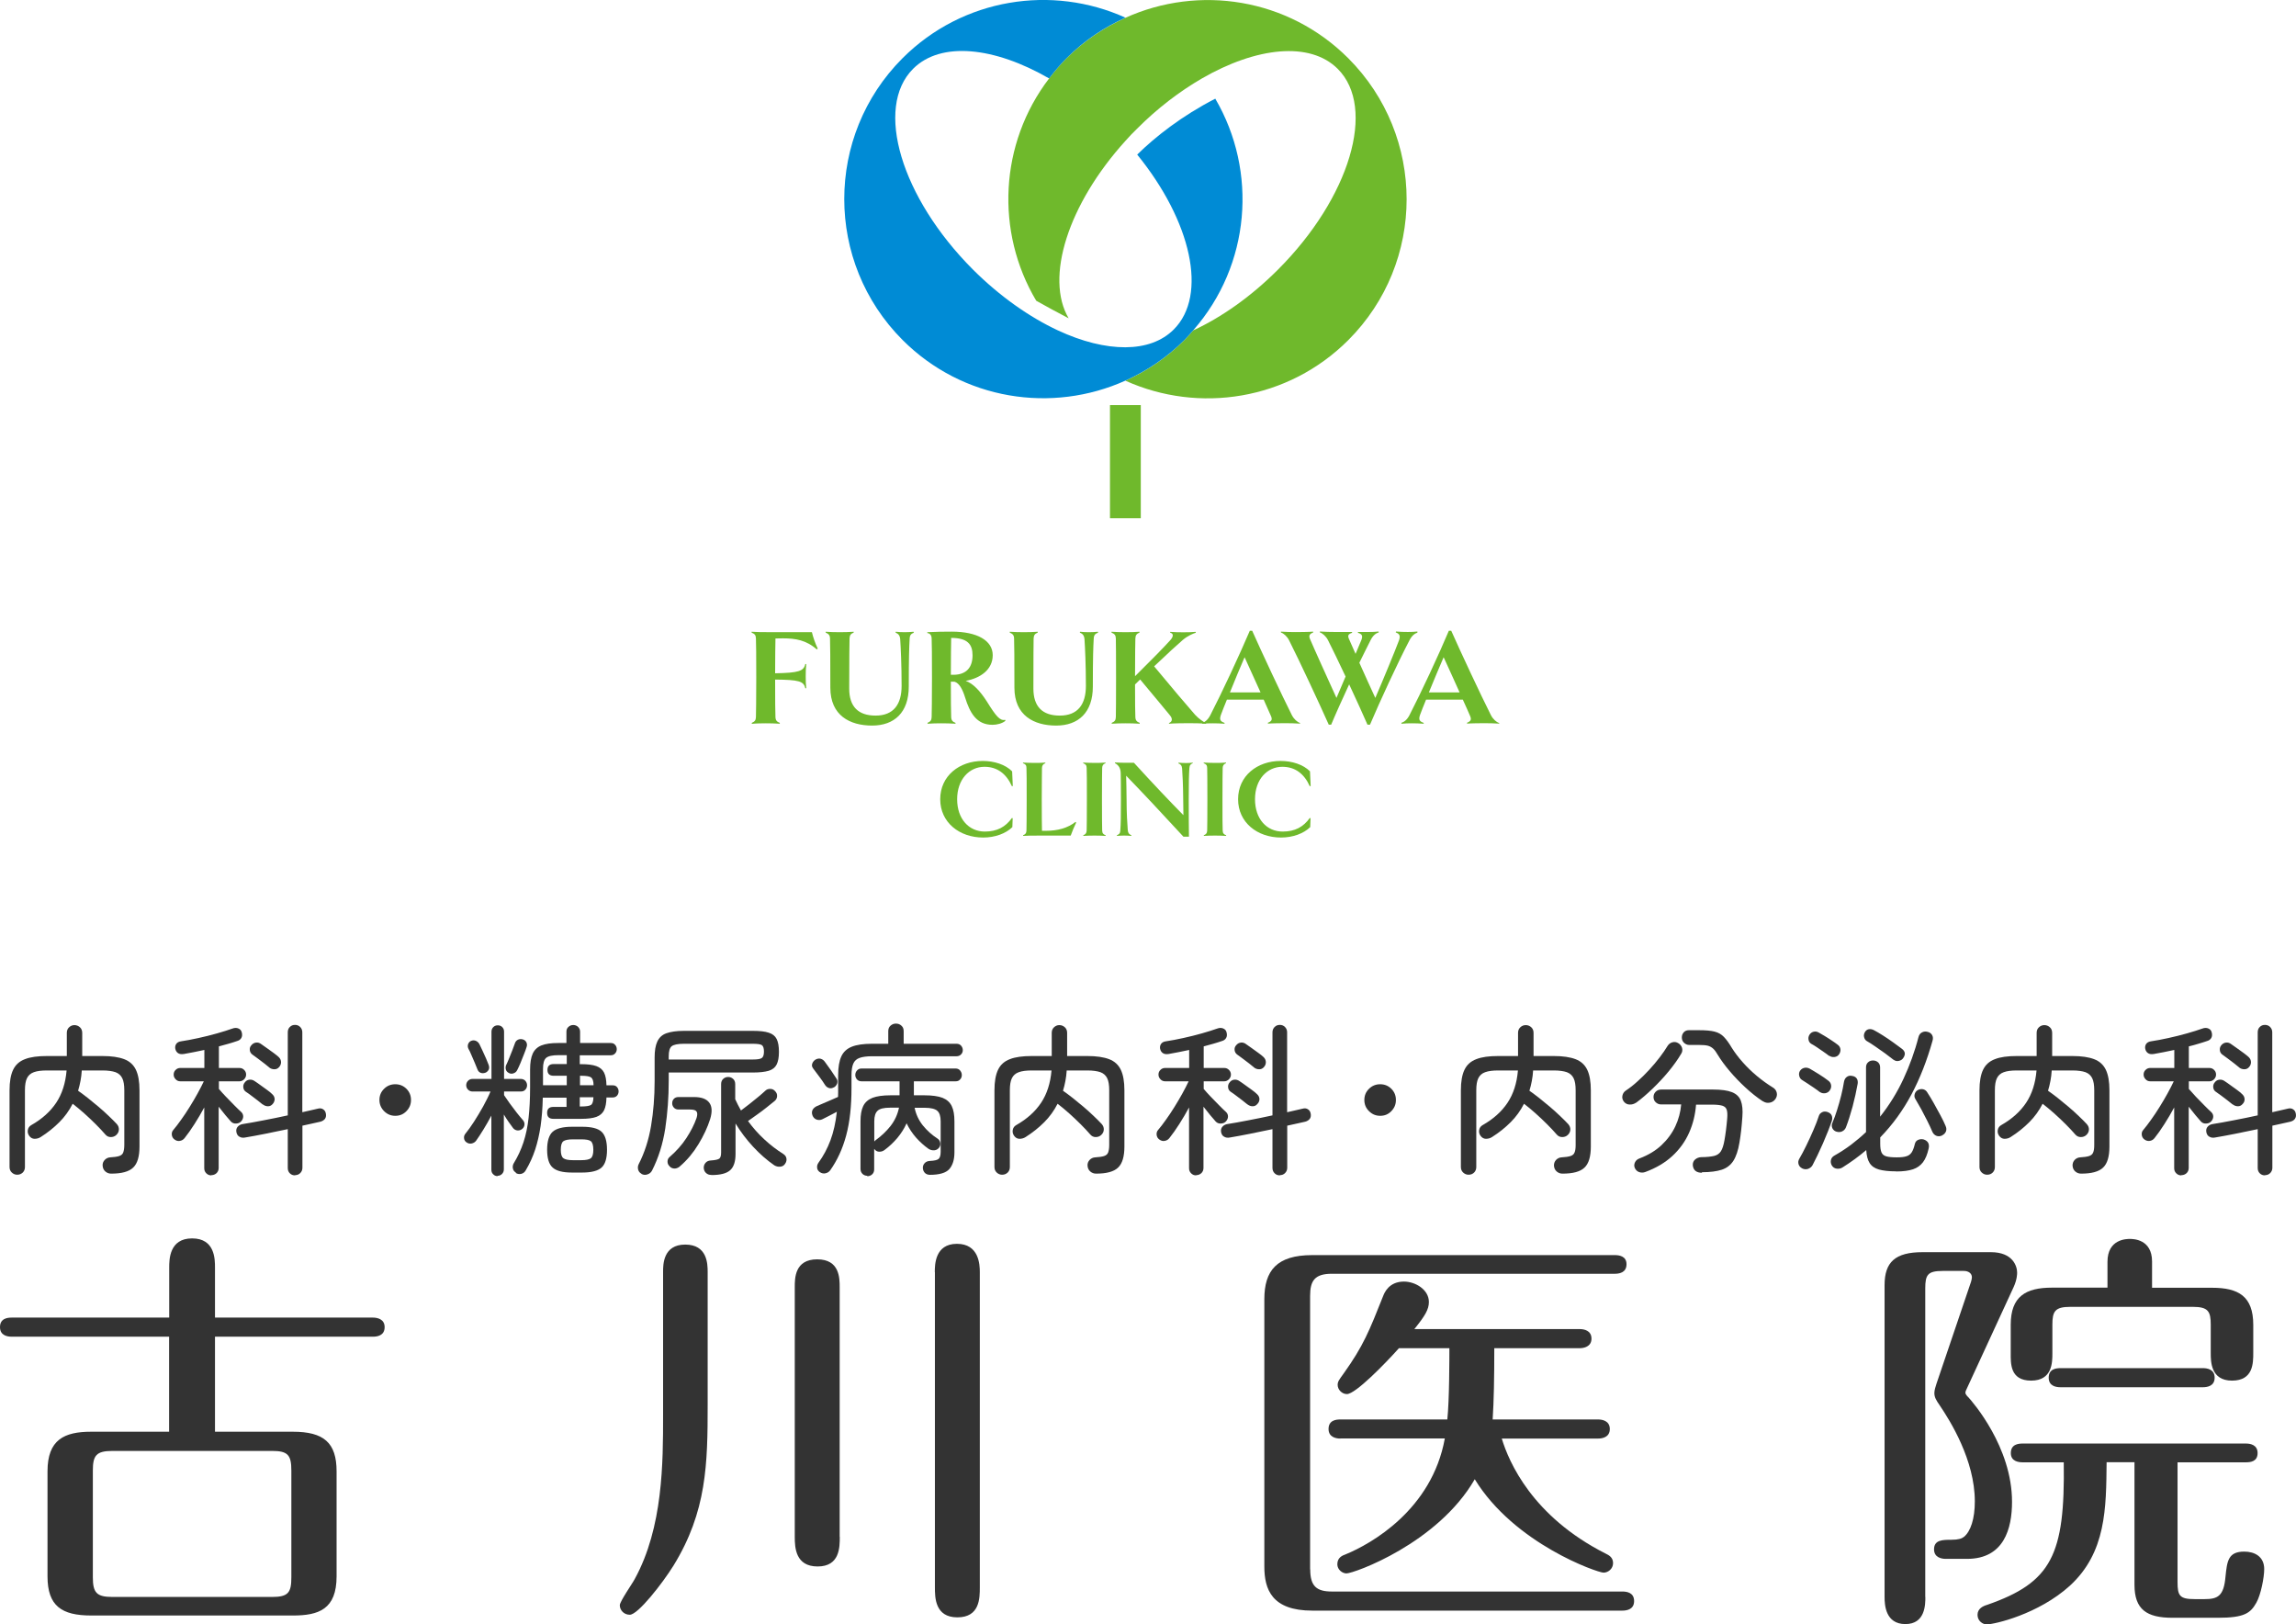 <?xml version="1.0" encoding="UTF-8"?><svg id="_レイヤー_1" xmlns="http://www.w3.org/2000/svg" viewBox="0 0 211.67 149.73"><defs><style>.cls-1{fill:#008bd5;}.cls-2{fill:#333;}.cls-3{fill:#6fb92c;}</style></defs><g><g><g><path class="cls-3" d="M75.3,59.86c-.97-.86-1.97-1.02-3.11-1.02-.27,0-.49,0-.7,.01-.01,.51-.03,1.81-.03,3.21,2.15-.04,2.64-.19,2.78-.85h.09c-.04,.41-.05,.69-.05,1.13,0,.46,.01,.73,.05,1.1h-.09c-.13-.66-.63-.78-2.78-.8,0,1.99,.01,3.04,.03,3.45,.01,.31,.13,.44,.4,.54v.08c-.37-.03-.95-.04-1.29-.04s-.92,.01-1.29,.05v-.09c.27-.12,.37-.23,.38-.54,.01-.41,.03-1.63,.03-3.62s-.01-3.21-.03-3.62c-.01-.31-.11-.42-.4-.54v-.08c.38,.03,.95,.04,1.97,.04h3.59c.1,.44,.32,1.07,.54,1.52l-.09,.06Z"/><path class="cls-3" d="M84.27,58.31c-.28,.11-.4,.22-.41,.59-.04,.72-.08,1.66-.08,4.39,0,2.38-1.33,3.59-3.38,3.59s-3.85-.93-3.85-3.49-.01-4.13-.03-4.54c-.01-.31-.13-.42-.4-.54v-.08c.38,.03,.93,.04,1.3,.04,.35,0,.91-.01,1.28-.04v.08c-.25,.1-.37,.23-.38,.54-.01,.41-.03,1.97-.03,4.62,0,1.67,.84,2.49,2.43,2.49,1.67,0,2.4-1.05,2.4-2.74,0-1.93-.08-3.57-.13-4.31-.04-.37-.18-.49-.43-.6l.02-.08c.26,.03,.58,.04,.81,.04s.54-.01,.83-.04l.02,.08Z"/><path class="cls-3" d="M92.69,66.44c-.28,.24-.77,.37-1.19,.37-1.49,0-2.09-1.12-2.53-2.53-.23-.73-.52-1.3-.96-1.44-.12,0-.22,0-.35-.01,0,1.62,.01,2.85,.03,3.26,.01,.31,.13,.44,.4,.54v.08c-.37-.03-.95-.04-1.32-.04-.33,0-.89,.01-1.26,.04v-.08c.27-.12,.37-.23,.38-.54,.01-.41,.03-1.63,.03-3.62s-.01-3.21-.03-3.62c-.01-.33-.17-.47-.4-.5v-.08c.73-.04,1.59-.05,2.26-.05,2.33,0,3.77,.82,3.77,2.17s-1.15,2.12-2.49,2.37c.69,.24,1.34,.95,1.95,1.9,.84,1.35,1.2,1.8,1.69,1.69l.02,.09Zm-5.03-4.24h.22c1.25,0,1.78-.72,1.78-1.8,0-1-.45-1.6-1.97-1.6-.01,.53-.03,1.86-.03,3.4Z"/><path class="cls-3" d="M101.24,58.31c-.28,.11-.4,.22-.41,.59-.04,.72-.08,1.66-.08,4.39,0,2.38-1.33,3.59-3.38,3.59s-3.85-.93-3.85-3.49-.01-4.13-.03-4.54c-.01-.31-.13-.42-.4-.54v-.08c.38,.03,.93,.04,1.3,.04,.35,0,.91-.01,1.28-.04v.08c-.25,.1-.37,.23-.38,.54-.01,.41-.02,1.97-.02,4.62,0,1.67,.84,2.49,2.43,2.49,1.68,0,2.41-1.05,2.41-2.74,0-1.93-.08-3.57-.13-4.31-.04-.37-.18-.49-.43-.6l.02-.08c.26,.03,.58,.04,.81,.04s.54-.01,.83-.04l.03,.08Z"/><path class="cls-3" d="M111.18,66.65v.06c-.36-.04-1.2-.05-1.58-.05-.36,0-1.47,.01-1.83,.05v-.06c.28-.12,.37-.36,.1-.7-.5-.62-1.24-1.49-2.76-3.32l-.47,.46c0,1.62,.01,2.63,.03,3,.01,.31,.13,.44,.4,.54v.08c-.37-.03-.95-.04-1.29-.04s-.92,.01-1.29,.04v-.08c.27-.12,.37-.23,.38-.54,.01-.41,.02-1.63,.02-3.62s-.01-3.21-.02-3.62c-.01-.31-.12-.42-.4-.54v-.08c.38,.03,.95,.04,1.3,.04s.92-.01,1.28-.04v.08c-.25,.1-.37,.23-.38,.54-.01,.4-.03,1.57-.03,3.48,1.59-1.57,2.65-2.66,3.24-3.31,.33-.36,.31-.63,0-.7v-.08c.38,.03,.83,.04,1.21,.04s.83-.01,1.13-.04l.03,.08c-.26,.08-.73,.27-1.2,.66-.63,.55-1.28,1.14-2.65,2.44,1.55,1.87,3.1,3.7,3.77,4.46,.33,.36,.79,.68,1.02,.77Z"/><path class="cls-3" d="M119.85,66.62v.08c-.34-.03-1.06-.04-1.39-.04s-1.27,.01-1.57,.04v-.08c.35-.14,.42-.29,.29-.6-.12-.28-.37-.84-.68-1.53h-3.39c-.24,.6-.45,1.1-.56,1.42-.15,.45-.03,.59,.34,.72v.08c-.31-.03-.82-.04-1.1-.04s-.66,.01-.94,.04l-.02-.08c.26-.08,.51-.26,.74-.69,1.09-2.11,2.75-5.68,3.65-7.8h.22c.83,1.87,2.75,5.98,3.66,7.78,.19,.37,.5,.64,.75,.72Zm-3.64-2.8c-.5-1.11-1.08-2.38-1.47-3.24-.38,.88-.91,2.14-1.35,3.24h2.83Z"/><path class="cls-3" d="M130.68,58.31c-.24,.08-.5,.25-.73,.69-1.1,2.1-2.75,5.68-3.65,7.8h-.23c-.4-.9-1.02-2.3-1.69-3.72-.63,1.37-1.24,2.71-1.66,3.72h-.22c-.83-1.87-2.75-5.99-3.66-7.78-.19-.37-.5-.64-.75-.72v-.08c.34,.03,1.11,.04,1.36,.04s1.3-.01,1.61-.04v.08c-.34,.14-.42,.29-.29,.6,.31,.74,1.7,3.81,2.44,5.43,.26-.61,.55-1.29,.84-1.97-.61-1.3-1.22-2.56-1.62-3.35-.19-.37-.51-.64-.75-.72v-.08c.35,.03,1.11,.04,1.36,.04h1.61v.08c-.35,.11-.43,.25-.29,.56,.1,.24,.33,.75,.61,1.38,.22-.52,.41-.96,.53-1.26,.18-.45,.02-.58-.31-.68v-.08h1.02c.24,0,.64-.01,.88-.04l.02,.08c-.26,.08-.51,.25-.74,.69-.31,.6-.66,1.33-1.05,2.11,.5,1.11,1.07,2.38,1.47,3.24,.68-1.57,1.83-4.35,2.19-5.32,.15-.45,.02-.59-.31-.72l.03-.08c.29,.03,.83,.04,1.09,.04,.24,0,.64-.01,.88-.04v.08Z"/><path class="cls-3" d="M138.21,66.62v.08c-.34-.03-1.06-.04-1.39-.04s-1.27,.01-1.57,.04v-.08c.34-.14,.42-.29,.29-.6-.11-.28-.37-.84-.68-1.53h-3.39c-.24,.6-.45,1.1-.56,1.42-.15,.45-.03,.59,.34,.72v.08c-.31-.03-.82-.04-1.1-.04-.3,0-.67,.01-.94,.04l-.02-.08c.25-.08,.51-.26,.74-.69,1.09-2.11,2.75-5.68,3.64-7.8h.22c.83,1.87,2.75,5.98,3.66,7.78,.19,.37,.5,.64,.75,.72Zm-3.65-2.8c-.5-1.11-1.07-2.38-1.47-3.24-.38,.88-.91,2.14-1.36,3.24h2.83Z"/></g><g><path class="cls-3" d="M86.68,73.67c0-2.15,1.76-3.53,3.92-3.53,1.05,0,2.09,.33,2.71,.96l.06,1.35-.08,.02c-.52-1.16-1.36-1.79-2.53-1.79-1.41,0-2.52,1.17-2.52,2.99s1.09,2.98,2.55,2.98c1.14,0,1.91-.43,2.5-1.25l.07,.02-.03,.82c-.6,.59-1.59,.96-2.69,.96-2.2,0-3.96-1.4-3.96-3.53Z"/><path class="cls-3" d="M99.22,75.81c-.16,.32-.38,.84-.51,1.21h-2.82c-.82,0-1.27,.01-1.57,.03v-.06c.21-.09,.3-.18,.31-.43,.01-.33,.02-1.31,.02-2.89s0-2.57-.02-2.89c0-.25-.09-.34-.32-.43v-.06c.31,.02,.76,.03,1.05,.03,.27,0,.73,0,1.01-.03v.06c-.2,.08-.3,.19-.31,.43,0,.33-.02,1.45-.02,2.89,0,1.59,.01,2.39,.02,2.91h.34c1.11,0,2.02-.25,2.75-.82l.06,.06Z"/><path class="cls-3" d="M101.92,77.05c-.29-.02-.75-.03-1.02-.03s-.74,.01-1.03,.03v-.06c.21-.09,.29-.18,.31-.43,.01-.33,.02-1.31,.02-2.89s0-2.57-.02-2.89c-.01-.25-.09-.34-.32-.43v-.06c.31,.02,.76,.03,1.04,.03s.74,0,1.02-.03v.06c-.21,.08-.3,.19-.31,.43-.01,.33-.02,1.3-.02,2.89s.01,2.57,.02,2.89c.01,.25,.1,.35,.32,.43v.06Z"/><path class="cls-3" d="M109.98,70.34c-.21,.09-.31,.17-.33,.47-.04,.57-.06,1.27-.06,2.86s.01,2.78,.02,3.45h-.51c-2-2.17-3.71-4-5.28-5.62,.02,.57,.03,1.26,.04,2.17,0,1.38,.07,2.29,.11,2.85,.03,.29,.13,.38,.33,.47v.06c-.23-.02-.51-.03-.67-.03s-.41,.01-.66,.03v-.06c.21-.1,.3-.17,.31-.41,.05-.63,.06-1.34,.06-2.92,0-1.23-.01-2.02-.02-2.35,0-.53-.22-.8-.54-.97l.02-.06c.35,.02,.69,.03,.94,.03s.54,0,.8,0c1.78,1.95,3.25,3.5,4.56,4.83-.01-.46-.02-1-.02-1.46-.01-1.38-.06-2.25-.1-2.84-.03-.3-.14-.39-.35-.48l.02-.06c.2,.02,.46,.03,.64,.03s.43,0,.67-.03l.02,.06Z"/><path class="cls-3" d="M113.03,77.05c-.29-.02-.75-.03-1.02-.03s-.74,.01-1.03,.03v-.06c.21-.09,.3-.18,.31-.43,.01-.33,.02-1.31,.02-2.89s-.01-2.57-.02-2.89c-.01-.25-.09-.34-.32-.43v-.06c.31,.02,.76,.03,1.04,.03s.74,0,1.02-.03v.06c-.2,.08-.3,.19-.31,.43-.01,.33-.02,1.3-.02,2.89s0,2.57,.02,2.89c.01,.25,.1,.35,.32,.43v.06Z"/><path class="cls-3" d="M114.14,73.67c0-2.15,1.76-3.53,3.92-3.53,1.05,0,2.09,.33,2.71,.96l.06,1.35-.08,.02c-.52-1.16-1.36-1.79-2.53-1.79-1.41,0-2.52,1.17-2.52,2.99s1.08,2.98,2.55,2.98c1.14,0,1.91-.43,2.5-1.25l.07,.02-.03,.82c-.6,.59-1.6,.96-2.69,.96-2.2,0-3.96-1.4-3.96-3.53Z"/></g></g><g><rect class="cls-3" x="102.33" y="37.34" width="2.84" height="10.43"/><path class="cls-3" d="M124.3,5.37c-5.56-5.56-13.78-6.79-20.55-3.73-1.97,.89-3.81,2.12-5.43,3.73-.59,.59-1.12,1.22-1.61,1.87-4.57,5.99-4.96,14.12-1.18,20.48,.84,.47,1.9,1.06,2.99,1.62-2.2-3.73-.06-10.51,5.23-16.35,.34-.38,.69-.76,1.07-1.12,1.9-1.91,3.94-3.45,5.97-4.63,5.03-2.91,9.98-3.45,12.54-.89,3.59,3.59,1.12,11.87-5.52,18.51-2.49,2.49-5.2,4.39-7.82,5.6-.26,.3-.52,.61-.81,.89-1.61,1.62-3.46,2.85-5.43,3.74,6.76,3.05,14.99,1.82,20.55-3.74,7.17-7.17,7.17-18.8,0-25.98Z"/><path class="cls-1" d="M112.03,9.1c-3.04,1.56-5.52,3.5-7.19,5.15,4.98,6.12,6.54,12.95,3.37,16.12-1.1,1.1-2.65,1.63-4.45,1.64-1.87,.01-4.01-.52-6.24-1.56-2.61-1.22-5.33-3.12-7.82-5.6-6.63-6.64-9.11-14.92-5.52-18.51,2.56-2.56,7.5-2.02,12.54,.89,.49-.65,1.02-1.28,1.61-1.87,1.62-1.62,3.46-2.85,5.43-3.73-6.76-3.06-14.99-1.82-20.55,3.73-7.17,7.17-7.17,18.8,0,25.98,5.56,5.56,13.79,6.79,20.55,3.74,1.96-.89,3.81-2.12,5.43-3.74,.29-.29,.54-.59,.81-.89,5.29-6.02,5.96-14.65,2.04-21.35Z"/></g></g><g><path class="cls-2" d="M1.58,108.28c-.19,0-.35-.07-.49-.2-.14-.13-.21-.3-.21-.51v-7.07c0-.8,.11-1.43,.33-1.89,.22-.46,.58-.79,1.09-.98,.5-.2,1.18-.29,2.02-.29h1.84v-2.13c0-.22,.07-.39,.21-.52,.14-.13,.3-.2,.49-.2,.2,0,.37,.07,.51,.2,.14,.13,.21,.3,.21,.52v2.13h1.86c.84,0,1.51,.1,2.01,.29,.5,.19,.86,.52,1.08,.98,.22,.46,.33,1.09,.33,1.89v5.18c0,.92-.19,1.57-.58,1.94-.39,.38-1.07,.56-2.04,.56-.2,0-.38-.07-.53-.2s-.24-.32-.25-.55c-.01-.2,.06-.37,.2-.52,.14-.14,.31-.22,.5-.23,.36-.02,.63-.06,.82-.12,.19-.06,.32-.17,.38-.33,.06-.16,.1-.39,.1-.7v-5.03c0-.49-.06-.86-.19-1.12s-.33-.44-.62-.55c-.29-.1-.69-.16-1.21-.16h-1.9c-.02,.34-.06,.66-.12,.97-.06,.31-.13,.61-.22,.9,.27,.19,.57,.41,.9,.67s.66,.54,1,.82c.34,.29,.65,.57,.94,.85,.29,.27,.53,.52,.73,.73,.14,.16,.2,.33,.19,.52-.01,.19-.09,.35-.24,.49-.14,.13-.31,.19-.51,.19-.2,0-.36-.08-.49-.23-.25-.29-.55-.61-.89-.95-.34-.34-.7-.68-1.07-1.01-.37-.33-.72-.62-1.06-.88-.32,.63-.73,1.2-1.23,1.7-.5,.5-1.07,.96-1.72,1.37-.17,.11-.36,.16-.56,.16-.21,0-.37-.1-.5-.28-.12-.17-.16-.35-.12-.55,.04-.2,.15-.34,.33-.44,.98-.56,1.74-1.24,2.28-2.05,.54-.81,.86-1.8,.96-2.98h-1.81c-.51,0-.91,.05-1.21,.16s-.5,.29-.63,.55-.19,.63-.19,1.12v7.07c0,.21-.07,.38-.2,.51-.14,.13-.3,.2-.5,.2Z"/><path class="cls-2" d="M19.48,108.34c-.18,0-.33-.06-.46-.19s-.19-.28-.19-.47v-5.6c-.28,.52-.58,1.03-.9,1.53-.32,.5-.62,.93-.91,1.29-.11,.14-.25,.23-.43,.26-.18,.04-.35-.01-.52-.14-.13-.1-.21-.24-.23-.41s.02-.33,.14-.46c.22-.26,.46-.57,.72-.94,.26-.36,.52-.75,.78-1.17,.26-.41,.5-.83,.73-1.24,.23-.41,.42-.79,.58-1.13h-2.17c-.17,0-.31-.06-.43-.19-.12-.12-.18-.27-.18-.43,0-.17,.06-.32,.18-.43,.12-.12,.26-.18,.43-.18h2.22v-1.66c-.33,.07-.65,.13-.97,.2-.32,.06-.62,.12-.91,.17-.24,.04-.42,.01-.55-.08s-.21-.22-.25-.4c-.03-.17,0-.32,.09-.45,.09-.13,.24-.21,.46-.24,.47-.07,1-.17,1.59-.3s1.16-.27,1.72-.43c.55-.16,1.02-.3,1.4-.44,.21-.08,.4-.08,.56-.01,.17,.07,.27,.19,.31,.37,.05,.19,.04,.36-.04,.5s-.2,.23-.37,.28c-.24,.08-.5,.17-.79,.25s-.59,.17-.91,.25v1.99h1.9c.17,0,.31,.06,.43,.18,.12,.12,.18,.26,.18,.43,0,.16-.06,.3-.18,.43-.12,.12-.27,.19-.43,.19h-1.9v.7c.16,.19,.37,.43,.64,.71,.27,.28,.54,.56,.8,.82,.26,.27,.47,.46,.61,.59,.13,.12,.19,.26,.19,.42s-.06,.3-.17,.43-.26,.21-.46,.22c-.19,.02-.36-.04-.49-.17-.13-.14-.3-.34-.51-.59-.21-.25-.42-.52-.63-.79v5.65c0,.19-.07,.35-.19,.47-.13,.12-.29,.19-.48,.19Zm7.72,0c-.19,0-.35-.06-.48-.19s-.19-.29-.19-.49v-3.58c-.7,.15-1.4,.29-2.09,.43-.69,.14-1.31,.25-1.84,.34-.19,.04-.36,.02-.52-.07-.16-.08-.25-.23-.29-.44-.03-.2,.01-.36,.13-.49s.27-.21,.46-.24c.51-.08,1.14-.19,1.9-.34,.75-.14,1.51-.3,2.25-.46v-7.66c0-.2,.06-.36,.19-.49s.29-.19,.48-.19c.18,0,.34,.06,.47,.19s.2,.29,.2,.49v7.37c.28-.06,.54-.12,.79-.18,.24-.06,.46-.11,.65-.15,.18-.05,.34-.03,.48,.06,.14,.09,.22,.22,.25,.39,.04,.2,.01,.36-.08,.49-.1,.12-.23,.21-.41,.26-.22,.05-.47,.11-.76,.17-.29,.06-.59,.13-.91,.2v3.88c0,.2-.07,.36-.2,.49s-.29,.19-.47,.19Zm-2.98-6.53c-.12-.1-.27-.22-.46-.37s-.38-.29-.58-.44c-.19-.15-.37-.27-.52-.37-.14-.1-.22-.24-.23-.41-.02-.17,.03-.32,.14-.45,.11-.15,.25-.23,.43-.25,.17-.02,.34,.03,.49,.14,.15,.1,.33,.22,.53,.37,.2,.15,.41,.3,.61,.44s.35,.27,.45,.37c.15,.13,.23,.28,.24,.46,0,.17-.06,.33-.19,.47-.11,.13-.25,.2-.42,.2-.17,0-.33-.05-.48-.17Zm.6-3.42c-.12-.1-.27-.22-.46-.37-.19-.15-.38-.29-.58-.44-.2-.15-.37-.27-.52-.38-.13-.1-.21-.23-.23-.4s.02-.32,.14-.45c.12-.15,.27-.23,.44-.25,.17-.02,.33,.03,.47,.14,.15,.1,.33,.23,.54,.38,.21,.15,.41,.3,.61,.44,.19,.14,.35,.27,.46,.37,.14,.13,.21,.28,.22,.46,0,.18-.05,.33-.18,.47-.11,.13-.25,.2-.43,.2s-.34-.05-.49-.17Z"/><path class="cls-2" d="M36.44,102.85c-.4,0-.74-.14-1.03-.43-.28-.28-.43-.63-.43-1.03s.14-.75,.43-1.03c.28-.28,.63-.42,1.03-.42s.75,.14,1.03,.42c.28,.28,.42,.62,.42,1.03s-.14,.74-.42,1.03c-.28,.29-.62,.43-1.03,.43Z"/><path class="cls-2" d="M45.88,108.41c-.16,0-.3-.05-.41-.17-.12-.11-.17-.25-.17-.42v-4.99c-.24,.45-.48,.88-.73,1.28s-.47,.75-.68,1.04c-.1,.13-.23,.21-.4,.25-.17,.04-.33,0-.48-.1-.14-.1-.22-.23-.23-.39-.02-.16,.03-.3,.14-.43,.23-.28,.49-.64,.78-1.09s.57-.92,.85-1.42c.27-.5,.5-.95,.67-1.36h-1.65c-.17,0-.31-.06-.42-.17-.11-.11-.17-.25-.17-.41s.06-.3,.17-.41c.11-.11,.25-.17,.42-.17h1.74v-4.36c0-.17,.06-.31,.17-.42,.11-.11,.25-.16,.41-.16s.3,.05,.41,.16c.11,.11,.17,.25,.17,.42v4.36h1.53c.18,0,.32,.06,.43,.17,.1,.12,.16,.25,.16,.41s-.05,.3-.16,.41c-.1,.12-.25,.17-.43,.17h-1.53v.34c.14,.21,.31,.46,.52,.75,.21,.29,.42,.57,.64,.85,.22,.28,.41,.51,.58,.7,.11,.13,.16,.28,.14,.43-.02,.16-.09,.29-.22,.39-.13,.1-.27,.14-.43,.13-.16-.02-.29-.09-.4-.22-.13-.17-.27-.36-.42-.58-.15-.21-.29-.44-.43-.67v5.06c0,.17-.06,.31-.17,.42s-.25,.17-.41,.17Zm-1.11-9.54c-.16,.06-.31,.07-.45,.02-.14-.05-.24-.16-.3-.31-.06-.16-.14-.36-.24-.59-.1-.23-.2-.47-.31-.72-.1-.25-.2-.45-.29-.61-.07-.15-.07-.29-.02-.43,.06-.14,.15-.24,.28-.29,.15-.06,.29-.06,.43,0,.14,.06,.25,.16,.33,.31,.08,.16,.18,.37,.29,.61,.11,.25,.22,.49,.33,.73,.1,.24,.18,.43,.23,.57,.06,.17,.06,.32,0,.44-.06,.12-.16,.22-.3,.28Zm2.16,.04c-.15-.07-.25-.17-.29-.31-.04-.14-.04-.28,.02-.42,.09-.18,.18-.39,.28-.64,.1-.25,.2-.5,.3-.75,.1-.25,.18-.47,.24-.65,.05-.14,.14-.24,.28-.31,.14-.06,.29-.07,.45-.02,.15,.05,.26,.14,.32,.27s.07,.27,.02,.42c-.06,.19-.14,.42-.25,.69s-.21,.54-.32,.8-.21,.48-.3,.65c-.07,.14-.18,.24-.33,.29-.15,.06-.29,.05-.43-.02Zm.63,9.17c-.16-.09-.25-.22-.28-.39-.03-.17,0-.32,.08-.46,.38-.62,.68-1.27,.9-1.94,.22-.67,.38-1.42,.47-2.25,.09-.82,.14-1.76,.14-2.81v-1.66c0-.61,.08-1.09,.24-1.45,.16-.35,.43-.61,.81-.76,.38-.15,.89-.22,1.54-.22h.76v-1.05c0-.18,.06-.33,.19-.44,.12-.11,.27-.17,.44-.17s.32,.06,.44,.17c.12,.12,.19,.26,.19,.44v1.05h2.83c.17,0,.3,.05,.4,.17,.1,.11,.15,.24,.15,.4,0,.15-.05,.28-.15,.39-.1,.11-.23,.17-.4,.17h-2.86v.82h.13c.6,0,1.07,.06,1.4,.18,.33,.12,.57,.32,.71,.6,.14,.28,.21,.67,.22,1.17h.58c.17,0,.3,.05,.4,.17,.09,.11,.14,.24,.14,.39s-.05,.28-.14,.39c-.1,.11-.23,.17-.4,.17h-.58c-.01,.5-.08,.89-.22,1.18-.14,.28-.38,.49-.71,.61-.33,.12-.8,.18-1.4,.18h-2.56c-.39,0-.58-.18-.58-.55s.19-.55,.58-.55h1.21v-.85h-2.19c-.02,.96-.09,1.83-.2,2.61-.12,.78-.28,1.5-.5,2.17-.22,.67-.51,1.31-.88,1.93-.09,.16-.22,.26-.4,.31-.18,.04-.35,.02-.51-.08Zm2.5-8.05h2.19v-.87h-1.2c-.39,0-.58-.18-.58-.54s.19-.54,.58-.54h1.2v-.82h-.75c-.57,0-.95,.08-1.15,.25s-.29,.51-.29,1.02v1.5Zm2.67,8.05c-.85,0-1.44-.15-1.78-.46-.34-.3-.51-.85-.51-1.64s.17-1.35,.51-1.66c.34-.3,.93-.46,1.78-.46h.94c.86,0,1.46,.15,1.79,.46s.5,.86,.5,1.66-.17,1.34-.5,1.64-.93,.46-1.79,.46h-.94Zm.09-1.14h.76c.44,0,.74-.06,.89-.18s.23-.38,.23-.78-.08-.67-.23-.79-.45-.17-.89-.17h-.76c-.43,0-.72,.06-.88,.17-.16,.12-.24,.38-.24,.79s.08,.66,.24,.78c.16,.12,.45,.18,.88,.18Zm.64-6.91h1.26c0-.38-.09-.62-.23-.72-.15-.1-.44-.15-.89-.15h-.13v.87Zm0,1.96h.13c.45,0,.75-.05,.89-.14,.14-.09,.22-.33,.23-.71h-1.26v.85Z"/><path class="cls-2" d="M59.14,108.19c-.16-.08-.26-.21-.31-.38-.04-.18-.03-.34,.05-.5,.54-1.05,.92-2.22,1.14-3.52,.22-1.3,.33-2.68,.33-4.15v-2.16c0-.63,.08-1.12,.25-1.48,.17-.36,.44-.62,.84-.76s.93-.22,1.61-.22h6.35c.63,0,1.12,.05,1.47,.17,.35,.11,.59,.3,.73,.58,.14,.28,.21,.67,.21,1.18s-.07,.89-.21,1.17c-.14,.28-.38,.47-.73,.58-.35,.1-.84,.16-1.47,.16h-7.75v.78c0,1.51-.11,2.97-.32,4.38-.22,1.41-.62,2.7-1.22,3.88-.09,.17-.23,.29-.42,.35-.19,.07-.37,.05-.55-.04Zm2.59-.69c-.13-.12-.19-.26-.19-.43s.06-.31,.19-.42c.62-.54,1.14-1.12,1.55-1.75,.41-.63,.73-1.25,.94-1.86,.08-.26,.08-.46,0-.58-.08-.13-.28-.19-.61-.19h-1.05c-.18,0-.32-.05-.43-.17-.1-.11-.16-.24-.16-.4,0-.17,.05-.31,.16-.42,.1-.11,.25-.16,.43-.16h1.42c.68,0,1.15,.17,1.41,.52s.28,.85,.08,1.51c-.24,.76-.6,1.53-1.08,2.32s-1.04,1.46-1.69,2.02c-.13,.13-.29,.2-.47,.22-.19,.01-.35-.05-.49-.19Zm-.08-9.84h7.75c.41,0,.68-.04,.82-.13,.14-.09,.21-.29,.21-.6s-.07-.52-.2-.6-.41-.12-.82-.12h-6.37c-.55,0-.92,.08-1.11,.22-.19,.15-.28,.46-.28,.93v.3Zm3.93,10.64c-.19,0-.35-.05-.48-.17-.13-.11-.2-.26-.22-.45-.01-.19,.04-.35,.16-.49,.11-.13,.27-.21,.46-.22,.44-.03,.71-.09,.82-.18,.11-.09,.16-.28,.16-.57v-6.29c0-.2,.06-.36,.19-.48s.28-.18,.46-.18,.33,.06,.46,.18c.13,.12,.19,.28,.19,.48v1.39c.08,.17,.16,.34,.25,.52s.18,.35,.28,.52c.22-.16,.47-.35,.76-.58,.28-.23,.56-.45,.83-.67,.27-.22,.48-.41,.63-.55,.14-.14,.3-.2,.49-.19,.18,0,.33,.08,.44,.21,.13,.13,.19,.28,.18,.46-.01,.18-.08,.32-.22,.44-.22,.18-.47,.38-.76,.61-.29,.23-.58,.45-.88,.66-.3,.21-.57,.41-.82,.58,.44,.61,.94,1.17,1.5,1.69s1.15,.97,1.77,1.36c.15,.1,.24,.23,.27,.39,.03,.16,0,.33-.12,.5-.1,.16-.25,.25-.45,.27-.2,.02-.38-.03-.55-.13-.69-.48-1.34-1.05-1.95-1.71-.61-.66-1.15-1.37-1.62-2.14v2.8c0,.7-.16,1.2-.49,1.5s-.9,.45-1.73,.45Z"/><path class="cls-2" d="M75.59,108.05c-.16-.11-.25-.25-.26-.42-.02-.17,.03-.32,.13-.46,.45-.62,.82-1.31,1.1-2.06s.48-1.63,.59-2.63c-.22,.12-.45,.24-.69,.36-.24,.12-.45,.22-.63,.32-.18,.09-.36,.1-.54,.04-.18-.06-.31-.19-.39-.39-.07-.2-.06-.37,.02-.52,.08-.14,.22-.26,.4-.34,.15-.07,.34-.15,.58-.25,.23-.1,.47-.2,.72-.31,.24-.11,.46-.2,.64-.28,0-.14,.01-.28,.01-.42v-1.59c0-.73,.1-1.3,.29-1.72,.19-.42,.52-.72,.97-.9s1.07-.27,1.85-.27h1.51v-1.17c0-.21,.07-.38,.21-.5,.14-.12,.3-.19,.49-.19,.2,0,.37,.06,.51,.19,.14,.12,.21,.29,.21,.5v1.17h4.88c.17,0,.31,.06,.41,.17,.1,.12,.16,.25,.16,.41s-.05,.29-.16,.4c-.1,.11-.24,.17-.41,.17h-7.76c-.51,0-.9,.05-1.18,.15-.28,.1-.47,.27-.58,.52-.11,.25-.17,.6-.17,1.06v1.2c0,1.69-.16,3.14-.49,4.37s-.82,2.29-1.47,3.21c-.11,.15-.26,.24-.44,.28-.18,.04-.36,0-.52-.11Zm1.27-7.82c-.16,.09-.31,.11-.46,.05-.15-.05-.26-.15-.35-.29-.13-.21-.3-.46-.52-.75s-.41-.54-.57-.76c-.11-.14-.13-.29-.08-.44,.06-.16,.16-.28,.3-.37,.16-.09,.32-.12,.47-.08,.15,.04,.29,.13,.4,.29,.17,.23,.36,.49,.56,.78,.2,.29,.37,.54,.5,.75,.1,.14,.12,.29,.07,.46-.06,.16-.16,.29-.32,.37Zm3.1,8.15c-.17,0-.32-.06-.44-.17-.12-.12-.19-.27-.19-.46v-4.39c0-.59,.08-1.06,.25-1.41,.17-.35,.46-.6,.86-.76,.4-.15,.95-.23,1.64-.23h.85v-1.29h-3.51c-.17,0-.31-.06-.41-.17-.1-.11-.16-.25-.16-.41s.05-.3,.16-.42,.24-.18,.41-.18h8.68c.17,0,.31,.06,.41,.18s.16,.26,.16,.42-.05,.3-.16,.41c-.1,.12-.24,.17-.41,.17h-3.85v1.29h.99c.7,0,1.25,.08,1.65,.23,.4,.16,.68,.41,.85,.76,.17,.35,.25,.82,.25,1.41v2.86c0,.67-.16,1.18-.47,1.54-.31,.35-.91,.53-1.79,.53-.19,0-.34-.06-.46-.17-.11-.12-.18-.26-.19-.44s.04-.33,.16-.46c.11-.13,.28-.2,.49-.21,.41-.02,.68-.08,.8-.19,.12-.1,.19-.32,.19-.65v-2.8c0-.47-.1-.8-.31-.98-.2-.18-.59-.28-1.16-.28h-.93c.12,.61,.38,1.15,.76,1.63,.39,.48,.84,.88,1.35,1.21,.14,.09,.22,.22,.25,.39s-.01,.32-.11,.45c-.12,.15-.27,.23-.45,.24-.18,.01-.35-.03-.51-.13-.41-.29-.79-.63-1.15-1.03-.35-.4-.65-.84-.88-1.33-.22,.49-.51,.94-.86,1.36-.35,.41-.74,.78-1.16,1.09-.14,.11-.3,.17-.49,.17s-.33-.08-.44-.22l-.04-.04v1.89c0,.19-.06,.34-.19,.46-.12,.11-.28,.17-.46,.17Zm.64-3.16s.07-.09,.12-.12c.53-.38,.99-.82,1.38-1.31,.39-.5,.65-1.06,.78-1.69h-.81c-.57,0-.96,.09-1.16,.28-.21,.19-.31,.51-.31,.98v1.86Z"/><path class="cls-2" d="M92.38,108.28c-.19,0-.35-.07-.49-.2-.14-.13-.21-.3-.21-.51v-7.07c0-.8,.11-1.43,.33-1.89,.22-.46,.58-.79,1.09-.98,.5-.2,1.18-.29,2.02-.29h1.84v-2.13c0-.22,.07-.39,.21-.52,.14-.13,.3-.2,.49-.2,.2,0,.37,.07,.51,.2,.14,.13,.21,.3,.21,.52v2.13h1.86c.84,0,1.51,.1,2.01,.29,.5,.19,.86,.52,1.08,.98,.22,.46,.33,1.09,.33,1.89v5.18c0,.92-.19,1.57-.58,1.94-.39,.38-1.07,.56-2.04,.56-.2,0-.38-.07-.53-.2s-.24-.32-.25-.55c-.01-.2,.06-.37,.2-.52,.14-.14,.31-.22,.5-.23,.36-.02,.63-.06,.82-.12,.19-.06,.32-.17,.38-.33,.06-.16,.1-.39,.1-.7v-5.03c0-.49-.06-.86-.19-1.12s-.33-.44-.62-.55c-.29-.1-.69-.16-1.21-.16h-1.9c-.02,.34-.06,.66-.12,.97-.06,.31-.13,.61-.22,.9,.27,.19,.57,.41,.9,.67s.66,.54,1,.82c.34,.29,.65,.57,.94,.85,.29,.27,.53,.52,.73,.73,.14,.16,.2,.33,.19,.52-.01,.19-.09,.35-.24,.49-.14,.13-.31,.19-.51,.19-.2,0-.36-.08-.49-.23-.25-.29-.55-.61-.89-.95-.34-.34-.7-.68-1.07-1.01-.37-.33-.72-.62-1.06-.88-.32,.63-.73,1.2-1.23,1.7-.5,.5-1.07,.96-1.72,1.37-.17,.11-.36,.16-.56,.16-.21,0-.37-.1-.5-.28-.12-.17-.16-.35-.12-.55,.04-.2,.15-.34,.33-.44,.98-.56,1.74-1.24,2.28-2.05,.54-.81,.86-1.8,.96-2.98h-1.81c-.51,0-.91,.05-1.21,.16s-.5,.29-.63,.55-.19,.63-.19,1.12v7.07c0,.21-.07,.38-.2,.51-.14,.13-.3,.2-.5,.2Z"/><path class="cls-2" d="M110.27,108.34c-.18,0-.33-.06-.46-.19s-.19-.28-.19-.47v-5.6c-.28,.52-.58,1.03-.9,1.53-.32,.5-.62,.93-.91,1.29-.11,.14-.25,.23-.43,.26-.18,.04-.35-.01-.52-.14-.13-.1-.21-.24-.23-.41s.02-.33,.14-.46c.22-.26,.46-.57,.72-.94,.26-.36,.52-.75,.78-1.17,.26-.41,.5-.83,.73-1.24,.23-.41,.42-.79,.58-1.13h-2.17c-.17,0-.31-.06-.43-.19-.12-.12-.18-.27-.18-.43,0-.17,.06-.32,.18-.43,.12-.12,.26-.18,.43-.18h2.22v-1.66c-.33,.07-.65,.13-.97,.2-.32,.06-.62,.12-.91,.17-.24,.04-.42,.01-.55-.08s-.21-.22-.25-.4c-.03-.17,0-.32,.09-.45,.09-.13,.24-.21,.46-.24,.47-.07,1-.17,1.59-.3s1.16-.27,1.72-.43c.55-.16,1.02-.3,1.4-.44,.21-.08,.4-.08,.56-.01,.17,.07,.27,.19,.31,.37,.05,.19,.04,.36-.04,.5s-.2,.23-.37,.28c-.24,.08-.5,.17-.79,.25s-.59,.17-.91,.25v1.99h1.9c.17,0,.31,.06,.43,.18,.12,.12,.18,.26,.18,.43,0,.16-.06,.3-.18,.43-.12,.12-.27,.19-.43,.19h-1.9v.7c.16,.19,.37,.43,.64,.71,.27,.28,.54,.56,.8,.82,.26,.27,.47,.46,.61,.59,.13,.12,.19,.26,.19,.42s-.06,.3-.17,.43-.26,.21-.46,.22c-.19,.02-.36-.04-.49-.17-.13-.14-.3-.34-.51-.59-.21-.25-.42-.52-.63-.79v5.65c0,.19-.07,.35-.19,.47-.13,.12-.29,.19-.48,.19Zm7.72,0c-.19,0-.35-.06-.48-.19s-.2-.29-.2-.49v-3.58c-.7,.15-1.4,.29-2.09,.43-.69,.14-1.31,.25-1.84,.34-.19,.04-.36,.02-.52-.07-.16-.08-.25-.23-.29-.44-.03-.2,.01-.36,.13-.49s.27-.21,.46-.24c.51-.08,1.14-.19,1.9-.34,.75-.14,1.51-.3,2.25-.46v-7.66c0-.2,.07-.36,.2-.49s.29-.19,.48-.19c.18,0,.34,.06,.47,.19s.2,.29,.2,.49v7.37c.28-.06,.54-.12,.79-.18,.24-.06,.46-.11,.65-.15,.18-.05,.34-.03,.48,.06s.22,.22,.25,.39c.04,.2,.01,.36-.08,.49-.1,.12-.23,.21-.41,.26-.22,.05-.47,.11-.76,.17-.29,.06-.59,.13-.91,.2v3.88c0,.2-.07,.36-.2,.49s-.29,.19-.47,.19Zm-2.98-6.53c-.12-.1-.27-.22-.46-.37s-.38-.29-.58-.44c-.19-.15-.37-.27-.52-.37-.14-.1-.22-.24-.23-.41-.02-.17,.03-.32,.14-.45,.11-.15,.25-.23,.43-.25,.17-.02,.34,.03,.49,.14,.15,.1,.33,.22,.53,.37,.2,.15,.41,.3,.61,.44s.35,.27,.45,.37c.15,.13,.23,.28,.24,.46,0,.17-.06,.33-.2,.47-.11,.13-.25,.2-.42,.2-.17,0-.33-.05-.48-.17Zm.6-3.42c-.12-.1-.27-.22-.46-.37-.19-.15-.38-.29-.58-.44-.2-.15-.37-.27-.52-.38-.13-.1-.21-.23-.23-.4s.02-.32,.14-.45c.12-.15,.27-.23,.44-.25,.17-.02,.33,.03,.47,.14,.15,.1,.33,.23,.54,.38,.21,.15,.41,.3,.61,.44,.2,.14,.35,.27,.46,.37,.14,.13,.21,.28,.22,.46,0,.18-.05,.33-.18,.47-.11,.13-.25,.2-.43,.2s-.34-.05-.49-.17Z"/><path class="cls-2" d="M127.24,102.85c-.4,0-.74-.14-1.03-.43-.29-.28-.43-.63-.43-1.03s.14-.75,.43-1.03c.28-.28,.63-.42,1.03-.42s.75,.14,1.03,.42c.28,.28,.42,.62,.42,1.03s-.14,.74-.42,1.03c-.28,.29-.62,.43-1.03,.43Z"/><path class="cls-2" d="M135.38,108.28c-.19,0-.35-.07-.49-.2-.14-.13-.21-.3-.21-.51v-7.07c0-.8,.11-1.43,.33-1.89,.22-.46,.58-.79,1.09-.98,.5-.2,1.18-.29,2.01-.29h1.84v-2.13c0-.22,.07-.39,.21-.52,.14-.13,.3-.2,.5-.2s.37,.07,.51,.2c.14,.13,.21,.3,.21,.52v2.13h1.86c.84,0,1.51,.1,2.01,.29,.5,.19,.86,.52,1.08,.98,.22,.46,.33,1.09,.33,1.89v5.18c0,.92-.19,1.57-.58,1.94-.39,.38-1.07,.56-2.04,.56-.2,0-.38-.07-.53-.2-.15-.13-.24-.32-.25-.55,0-.2,.06-.37,.2-.52,.14-.14,.31-.22,.5-.23,.36-.02,.63-.06,.82-.12,.19-.06,.32-.17,.38-.33,.07-.16,.1-.39,.1-.7v-5.03c0-.49-.06-.86-.19-1.12s-.33-.44-.62-.55c-.29-.1-.69-.16-1.21-.16h-1.9c-.02,.34-.06,.66-.12,.97-.06,.31-.13,.61-.22,.9,.27,.19,.57,.41,.9,.67,.33,.26,.66,.54,1,.82,.34,.29,.65,.57,.94,.85,.29,.27,.53,.52,.73,.73,.14,.16,.21,.33,.2,.52-.01,.19-.09,.35-.24,.49-.14,.13-.31,.19-.51,.19-.2,0-.37-.08-.5-.23-.25-.29-.55-.61-.89-.95-.34-.34-.7-.68-1.07-1.01-.37-.33-.72-.62-1.06-.88-.32,.63-.73,1.2-1.23,1.7-.5,.5-1.07,.96-1.72,1.37-.17,.11-.36,.16-.56,.16s-.37-.1-.5-.28c-.12-.17-.16-.35-.12-.55,.04-.2,.15-.34,.33-.44,.98-.56,1.74-1.24,2.28-2.05,.54-.81,.86-1.8,.96-2.98h-1.81c-.51,0-.91,.05-1.21,.16-.29,.1-.5,.29-.63,.55s-.19,.63-.19,1.12v7.07c0,.21-.07,.38-.2,.51s-.3,.2-.5,.2Z"/><path class="cls-2" d="M150.83,101.64c-.18,.12-.38,.18-.59,.17-.21,0-.39-.09-.53-.26-.13-.17-.18-.35-.14-.55,.04-.2,.14-.36,.32-.48,.35-.23,.71-.51,1.08-.85,.37-.33,.73-.69,1.08-1.07,.35-.38,.67-.76,.96-1.14,.29-.38,.53-.73,.73-1.06,.11-.17,.26-.28,.45-.33,.19-.05,.37-.02,.54,.09,.17,.1,.28,.25,.34,.43,.05,.19,.03,.37-.08,.54-.31,.53-.7,1.07-1.16,1.63-.46,.56-.96,1.09-1.48,1.59-.52,.5-1.02,.93-1.51,1.29Zm6.08,6.46c-.52,0-.8-.23-.85-.69-.01-.22,.06-.4,.21-.53,.15-.13,.34-.21,.57-.22,.51,0,.9-.05,1.18-.11,.28-.07,.49-.21,.63-.43,.14-.22,.25-.56,.33-1.02,.05-.29,.1-.6,.14-.93,.04-.33,.08-.68,.11-1.05,.03-.36,.02-.63-.04-.82-.06-.19-.19-.31-.4-.38-.21-.06-.51-.1-.92-.1h-1.51c-.07,.92-.28,1.78-.64,2.59-.36,.81-.87,1.52-1.54,2.14s-1.5,1.11-2.5,1.48c-.19,.07-.38,.07-.56,.01s-.32-.19-.41-.39c-.07-.17-.06-.34,.02-.51,.08-.17,.22-.29,.41-.36,.82-.31,1.5-.72,2.04-1.23,.54-.51,.97-1.09,1.27-1.73s.48-1.32,.54-2.02h-1.86c-.19,0-.35-.07-.49-.2s-.2-.3-.2-.49,.07-.35,.2-.48,.3-.2,.49-.2h4.81c.75,0,1.33,.08,1.73,.24,.4,.16,.68,.42,.82,.79,.14,.37,.19,.86,.14,1.49-.03,.45-.07,.87-.11,1.25-.04,.38-.1,.76-.16,1.13-.12,.72-.31,1.28-.56,1.67s-.61,.67-1.07,.82c-.46,.15-1.07,.23-1.83,.23Zm5.6-6.59c-.54-.36-1.07-.78-1.6-1.27-.53-.49-1.01-.99-1.45-1.51s-.8-1.01-1.08-1.47c-.15-.26-.29-.46-.43-.59-.14-.13-.31-.23-.5-.28-.2-.05-.46-.07-.8-.07h-.91c-.19,0-.35-.07-.49-.2s-.2-.3-.2-.49,.06-.35,.18-.48c.12-.13,.28-.19,.46-.19h.96c.6,0,1.07,.04,1.42,.13s.63,.25,.86,.49c.23,.24,.47,.57,.73,1.01,.27,.43,.6,.87,1,1.32s.83,.87,1.31,1.27,.97,.75,1.47,1.06c.19,.11,.31,.27,.36,.48,.05,.21,0,.4-.12,.58-.13,.19-.31,.3-.53,.34s-.43,0-.62-.13Z"/><path class="cls-2" d="M166.12,107.68c-.16-.08-.26-.21-.31-.37-.05-.17-.03-.34,.08-.52,.19-.32,.4-.72,.63-1.19s.45-.95,.66-1.44,.38-.91,.49-1.27c.05-.17,.15-.29,.31-.37,.15-.08,.32-.08,.5-.02,.2,.07,.33,.18,.39,.33,.06,.15,.06,.31,.01,.48-.09,.27-.21,.59-.35,.95-.15,.37-.3,.74-.47,1.13s-.34,.76-.51,1.11c-.17,.35-.32,.65-.45,.9-.09,.16-.23,.27-.41,.34-.18,.06-.37,.05-.56-.05Zm1.66-7.01c-.14-.11-.31-.24-.52-.38-.21-.14-.41-.28-.61-.41-.21-.13-.38-.25-.53-.34-.13-.08-.21-.21-.25-.38s-.01-.32,.07-.45c.1-.15,.23-.24,.4-.28,.16-.04,.33-.01,.49,.07,.25,.14,.54,.32,.88,.53,.34,.21,.62,.41,.84,.58,.15,.11,.24,.25,.26,.42,.03,.17-.02,.33-.13,.49-.1,.14-.24,.22-.42,.25-.18,.02-.34-.01-.48-.11Zm.85-3.34c-.14-.11-.31-.24-.52-.38s-.42-.29-.61-.42c-.2-.13-.37-.24-.51-.31-.14-.08-.23-.21-.26-.38-.03-.17,0-.32,.08-.45,.09-.15,.22-.25,.39-.29,.17-.04,.33-.01,.48,.08,.15,.08,.33,.19,.55,.32s.43,.27,.64,.41c.21,.14,.4,.27,.55,.39,.14,.1,.22,.23,.25,.4,.02,.17-.02,.33-.13,.49-.1,.14-.24,.22-.42,.24-.18,.02-.34-.02-.48-.12Zm6.17,10.64c-.66,0-1.19-.06-1.58-.17s-.68-.31-.86-.6c-.18-.28-.28-.68-.31-1.19-.68,.58-1.41,1.11-2.19,1.6-.16,.1-.34,.14-.54,.11-.2-.03-.35-.13-.45-.31-.09-.16-.11-.33-.07-.5s.15-.3,.31-.39c.55-.31,1.07-.65,1.55-1.01,.48-.37,.94-.75,1.37-1.16v-5.96c0-.2,.06-.36,.19-.47,.12-.12,.28-.17,.46-.17s.33,.06,.46,.17c.12,.11,.19,.27,.19,.47v4.54c.85-1.07,1.57-2.23,2.15-3.48,.58-1.25,1.05-2.54,1.39-3.87,.06-.21,.17-.35,.34-.43,.17-.08,.34-.09,.53-.03,.18,.05,.31,.15,.39,.3,.08,.15,.09,.32,.03,.52-.51,1.81-1.15,3.45-1.93,4.92s-1.74,2.8-2.89,3.98v.6c0,.35,.04,.61,.12,.79,.08,.18,.23,.3,.45,.36,.22,.06,.54,.09,.96,.09,.38,0,.67-.03,.88-.1,.21-.06,.37-.18,.49-.36,.11-.17,.21-.43,.29-.77,.04-.18,.14-.31,.3-.38,.16-.07,.33-.09,.52-.04,.4,.14,.55,.42,.45,.85-.12,.53-.29,.95-.52,1.25s-.53,.52-.92,.65-.9,.2-1.54,.2Zm-5.5-3.66c-.17-.05-.29-.16-.37-.31-.07-.16-.08-.33,0-.5,.15-.35,.29-.74,.43-1.18,.14-.44,.27-.89,.38-1.34,.11-.45,.2-.88,.26-1.27,.04-.21,.13-.36,.28-.46s.31-.12,.5-.07c.18,.03,.31,.11,.4,.24,.08,.13,.11,.29,.08,.48-.12,.68-.28,1.38-.47,2.11-.2,.72-.4,1.36-.61,1.9-.07,.17-.18,.29-.34,.37-.16,.08-.34,.09-.54,.03Zm5.27-6.62c-.21-.17-.46-.36-.76-.58-.3-.21-.6-.43-.91-.64-.3-.21-.57-.38-.8-.51-.13-.08-.21-.2-.25-.37s0-.32,.08-.46c.08-.14,.2-.23,.35-.26,.16-.03,.31,0,.47,.08,.25,.13,.53,.3,.85,.5s.62,.41,.93,.63c.3,.21,.57,.41,.79,.58,.33,.24,.38,.53,.13,.88-.09,.13-.22,.21-.4,.25-.18,.04-.34,0-.48-.11Zm4.48,6.97c-.19,.09-.37,.1-.54,.03-.17-.07-.29-.2-.37-.38-.12-.29-.27-.61-.45-.97-.18-.36-.37-.72-.56-1.08-.2-.36-.38-.68-.55-.96-.09-.14-.11-.29-.06-.46,.05-.17,.15-.29,.3-.37,.15-.08,.31-.1,.47-.07,.16,.04,.29,.13,.38,.28,.2,.3,.4,.64,.61,1.01,.21,.37,.41,.74,.61,1.11,.2,.36,.35,.69,.47,.97,.09,.19,.1,.36,.04,.52-.07,.16-.18,.28-.35,.36Z"/><path class="cls-2" d="M183.19,108.28c-.19,0-.35-.07-.49-.2-.14-.13-.21-.3-.21-.51v-7.07c0-.8,.11-1.43,.33-1.89,.22-.46,.58-.79,1.09-.98,.5-.2,1.18-.29,2.01-.29h1.84v-2.13c0-.22,.07-.39,.21-.52,.14-.13,.3-.2,.5-.2s.37,.07,.51,.2c.14,.13,.21,.3,.21,.52v2.13h1.86c.84,0,1.51,.1,2.01,.29,.5,.19,.86,.52,1.08,.98,.22,.46,.33,1.09,.33,1.89v5.18c0,.92-.19,1.57-.58,1.94-.39,.38-1.07,.56-2.04,.56-.2,0-.38-.07-.53-.2-.15-.13-.24-.32-.25-.55,0-.2,.06-.37,.2-.52,.14-.14,.31-.22,.5-.23,.36-.02,.63-.06,.82-.12,.19-.06,.32-.17,.38-.33,.07-.16,.1-.39,.1-.7v-5.03c0-.49-.06-.86-.19-1.12s-.33-.44-.62-.55c-.29-.1-.69-.16-1.21-.16h-1.9c-.02,.34-.06,.66-.12,.97-.06,.31-.13,.61-.22,.9,.27,.19,.57,.41,.9,.67,.33,.26,.66,.54,1,.82,.34,.29,.65,.57,.94,.85,.29,.27,.53,.52,.73,.73,.14,.16,.21,.33,.2,.52-.01,.19-.09,.35-.24,.49-.14,.13-.31,.19-.51,.19-.2,0-.37-.08-.5-.23-.25-.29-.55-.61-.89-.95-.34-.34-.7-.68-1.07-1.01-.37-.33-.72-.62-1.06-.88-.32,.63-.73,1.2-1.23,1.7-.5,.5-1.07,.96-1.72,1.37-.17,.11-.36,.16-.56,.16s-.37-.1-.5-.28c-.12-.17-.16-.35-.12-.55,.04-.2,.15-.34,.33-.44,.98-.56,1.74-1.24,2.28-2.05,.54-.81,.86-1.8,.96-2.98h-1.81c-.51,0-.91,.05-1.21,.16-.29,.1-.5,.29-.63,.55s-.19,.63-.19,1.12v7.07c0,.21-.07,.38-.2,.51s-.3,.2-.5,.2Z"/><path class="cls-2" d="M201.09,108.34c-.18,0-.33-.06-.46-.19s-.19-.28-.19-.47v-5.6c-.28,.52-.58,1.03-.9,1.53-.32,.5-.62,.93-.91,1.29-.11,.14-.25,.23-.43,.26s-.35-.01-.52-.14c-.13-.1-.21-.24-.23-.41-.02-.17,.02-.33,.14-.46,.22-.26,.46-.57,.72-.94,.26-.36,.52-.75,.78-1.17,.26-.41,.5-.83,.73-1.24,.23-.41,.42-.79,.58-1.13h-2.17c-.17,0-.31-.06-.43-.19s-.18-.27-.18-.43c0-.17,.06-.32,.18-.43,.12-.12,.26-.18,.43-.18h2.22v-1.66c-.33,.07-.66,.13-.97,.2-.32,.06-.62,.12-.91,.17-.24,.04-.42,.01-.55-.08s-.21-.22-.25-.4c-.03-.17,0-.32,.09-.45,.09-.13,.25-.21,.46-.24,.47-.07,1-.17,1.59-.3,.59-.13,1.16-.27,1.72-.43,.55-.16,1.02-.3,1.4-.44,.21-.08,.4-.08,.56-.01,.17,.07,.27,.19,.31,.37,.05,.19,.04,.36-.04,.5s-.2,.23-.37,.28c-.24,.08-.5,.17-.79,.25-.28,.09-.59,.17-.91,.25v1.99h1.9c.17,0,.31,.06,.43,.18s.18,.26,.18,.43c0,.16-.06,.3-.18,.43-.12,.12-.27,.19-.43,.19h-1.9v.7c.16,.19,.38,.43,.64,.71,.27,.28,.54,.56,.8,.82,.26,.27,.47,.46,.61,.59,.13,.12,.2,.26,.2,.42s-.06,.3-.17,.43c-.11,.13-.26,.21-.46,.22-.2,.02-.36-.04-.49-.17-.13-.14-.3-.34-.51-.59-.21-.25-.42-.52-.63-.79v5.65c0,.19-.07,.35-.19,.47-.13,.12-.29,.19-.48,.19Zm7.72,0c-.19,0-.35-.06-.48-.19s-.19-.29-.19-.49v-3.58c-.7,.15-1.4,.29-2.09,.43-.7,.14-1.31,.25-1.84,.34-.19,.04-.36,.02-.52-.07-.16-.08-.25-.23-.29-.44-.03-.2,.01-.36,.13-.49,.11-.13,.27-.21,.46-.24,.51-.08,1.14-.19,1.9-.34,.75-.14,1.51-.3,2.25-.46v-7.66c0-.2,.06-.36,.19-.49s.29-.19,.48-.19c.18,0,.34,.06,.47,.19s.2,.29,.2,.49v7.37c.28-.06,.54-.12,.79-.18,.25-.06,.46-.11,.65-.15,.18-.05,.34-.03,.48,.06,.14,.09,.22,.22,.25,.39,.04,.2,.01,.36-.08,.49s-.23,.21-.41,.26c-.22,.05-.47,.11-.76,.17-.29,.06-.59,.13-.91,.2v3.88c0,.2-.07,.36-.2,.49s-.29,.19-.47,.19Zm-2.98-6.53c-.12-.1-.27-.22-.46-.37-.19-.14-.38-.29-.58-.44-.2-.15-.37-.27-.52-.37-.14-.1-.22-.24-.23-.41-.02-.17,.03-.32,.14-.45,.11-.15,.25-.23,.43-.25,.17-.02,.34,.03,.49,.14,.15,.1,.33,.22,.53,.37,.2,.15,.41,.3,.61,.44,.2,.14,.35,.27,.45,.37,.15,.13,.23,.28,.24,.46s-.05,.33-.19,.47c-.11,.13-.25,.2-.42,.2s-.33-.05-.48-.17Zm.6-3.42c-.12-.1-.27-.22-.46-.37-.19-.15-.38-.29-.58-.44-.2-.15-.37-.27-.52-.38-.13-.1-.21-.23-.22-.4-.02-.17,.02-.32,.13-.45,.12-.15,.27-.23,.44-.25,.17-.02,.33,.03,.47,.14,.15,.1,.33,.23,.54,.38,.21,.15,.41,.3,.61,.44,.19,.14,.35,.27,.46,.37,.14,.13,.21,.28,.22,.46,0,.18-.05,.33-.18,.47-.11,.13-.25,.2-.43,.2s-.34-.05-.49-.17Z"/></g><g><path class="cls-2" d="M15.6,116.84c0-.73,0-2.69,2.11-2.69s2.11,1.92,2.11,2.69v4.61h14.56c.38,0,1.08,.12,1.08,.88,0,.81-.73,.88-1.08,.88h-14.56v8.76h7.18c2.84,0,4.03,1,4.03,3.65v9.68c0,3.04-1.65,3.61-4.03,3.61H8.41c-2.73,0-4.03-.88-4.03-3.61v-9.68c0-2.92,1.54-3.65,4.03-3.65h7.18v-8.76H1.08c-.42,0-1.08-.12-1.08-.88,0-.81,.69-.88,1.08-.88H15.6v-4.61Zm11.26,18.71c0-1.42-.31-1.81-1.77-1.81H10.37c-1.5,0-1.81,.42-1.81,1.81v9.84c0,1.42,.35,1.81,1.81,1.81h14.72c1.5,0,1.77-.42,1.77-1.81v-9.84Z"/><path class="cls-2" d="M65.24,129.48c0,5.46-.08,9.84-3.15,14.83-1,1.61-3.27,4.53-4.03,4.53-.54,0-.92-.42-.92-.88,0-.35,1.19-2.04,1.38-2.42,2.61-4.76,2.61-10.72,2.61-15.1v-13.22c0-.65,0-2.5,2.04-2.5s2.07,1.77,2.07,2.54v12.22Zm12.18,12.18c0,.96,0,2.73-2.04,2.73s-2.11-1.73-2.11-2.73v-23.01c0-.84,0-2.57,2.07-2.57s2.07,1.73,2.07,2.57v23.01Zm8.76-24.4c0-.65,0-2.61,2.04-2.61s2.11,1.92,2.11,2.61v29.05c0,1,0,2.77-2.07,2.77s-2.07-1.84-2.07-2.77v-29.05Z"/><path class="cls-2" d="M120.79,144.66c0,1.58,.62,2.04,2,2.04h26.78c.38,0,1.08,.08,1.08,.88s-.73,.88-1.08,.88h-28.59c-3.73,0-4.42-1.96-4.42-4.07v-24.63c0-2.65,1.15-4.07,4.42-4.07h27.89c.38,0,1.08,.08,1.08,.84,0,.81-.73,.88-1.08,.88h-26.09c-1.58,0-2,.65-2,2.04v25.21Zm2.77-12.06c-.38,0-1.08-.12-1.08-.88,0-.81,.69-.88,1.08-.88h9.87c.19-1.77,.19-5.76,.19-6.57h-4.65c-1.27,1.42-4,4.23-4.8,4.23-.46,0-.85-.42-.85-.84,0-.31,.12-.46,.54-1.04,1.84-2.57,2.38-3.96,3.65-7.15,.12-.31,.54-1.34,1.92-1.34,1.04,0,2.3,.73,2.3,1.88,0,.69-.35,1.27-1.34,2.5h15.25c.38,0,1.08,.12,1.08,.88s-.73,.88-1.08,.88h-7.88c0,2.77-.04,4.88-.15,6.57h9.72c.38,0,1.08,.12,1.08,.88s-.69,.88-1.08,.88h-8.88c.65,2.15,2.81,7.18,9.57,10.6,.31,.15,.69,.35,.69,.88s-.46,.88-.88,.88c-.54,0-8.22-2.65-11.87-8.61-3.42,5.92-11.14,8.68-11.83,8.68-.38,0-.84-.35-.84-.84,0-.62,.46-.81,.77-.92,2.34-.96,7.95-4.11,9.14-10.68h-9.64Z"/><path class="cls-2" d="M177.5,147.2c0,.69,0,2.5-1.84,2.5s-1.92-1.77-1.92-2.5v-28.74c0-2.11,.96-3.04,3.5-3.04h6.3c2.04,0,2.42,1.31,2.42,1.88,0,.12,0,.62-.31,1.31l-4.34,9.41c-.08,.15-.12,.27-.12,.35,0,.15,.19,.35,.27,.42,.38,.42,4.03,4.57,4.03,9.64,0,2.46-.73,5.26-4.15,5.26h-1.96c-.38,0-1.08-.12-1.08-.88,0-.88,.81-.88,1.61-.88,.65,0,.96-.12,1.15-.27,.61-.5,1-1.65,1-3.27,0-3.8-2.27-7.42-3.23-8.84-.35-.5-.5-.77-.5-1.15,0-.27,.12-.61,.19-.84l3.19-9.41q.08-.27,.08-.42c0-.35-.31-.58-.73-.58h-1.96c-1.38,0-1.61,.35-1.61,1.61v28.43Zm16.71-12.41c-.04,4.23-.04,8.3-3.38,11.37-2.92,2.65-6.99,3.57-7.68,3.57-.35,0-.84-.31-.84-.88s.5-.81,.88-.92c5.96-2.07,7.19-4.61,7.07-13.14h-3.8c-.35,0-1.08-.08-1.08-.85,0-.81,.69-.88,1.08-.88h20.59c.35,0,1.08,.08,1.08,.88s-.69,.85-1.08,.85h-6.3v11.03c0,1.27,.19,1.58,1.58,1.58h.92c1.19,0,1.77-.27,1.92-2.07,.15-1.42,.23-2.31,1.73-2.31,.96,0,1.84,.46,1.84,1.61,0,.77-.31,2.38-.73,3.11-.54,.96-1.11,1.38-3.54,1.38h-4.19c-2.38,0-3.5-.77-3.5-3.04v-11.3h-2.57Zm.08-16.1v-2.38c0-2.11,1.77-2.11,2.07-2.11,.27,0,2.04,0,2.04,2.08v2.42h5.53c2.42,0,3.8,.77,3.8,3.42v2.57c0,.96,0,2.57-1.96,2.57s-1.96-1.77-1.96-2.54v-2.61c0-1.23-.23-1.65-1.65-1.65h-11.3c-1.42,0-1.65,.42-1.65,1.65v2.65c0,.81,0,2.5-1.96,2.5s-1.88-1.61-1.88-2.54v-2.61c0-2.61,1.38-3.42,3.8-3.42h5.11Zm-4.34,9.18c-.42,0-1.08-.12-1.08-.88,0-.81,.69-.88,1.08-.88h13.14c.35,0,1.08,.08,1.08,.88s-.73,.88-1.08,.88h-13.14Z"/></g></svg>